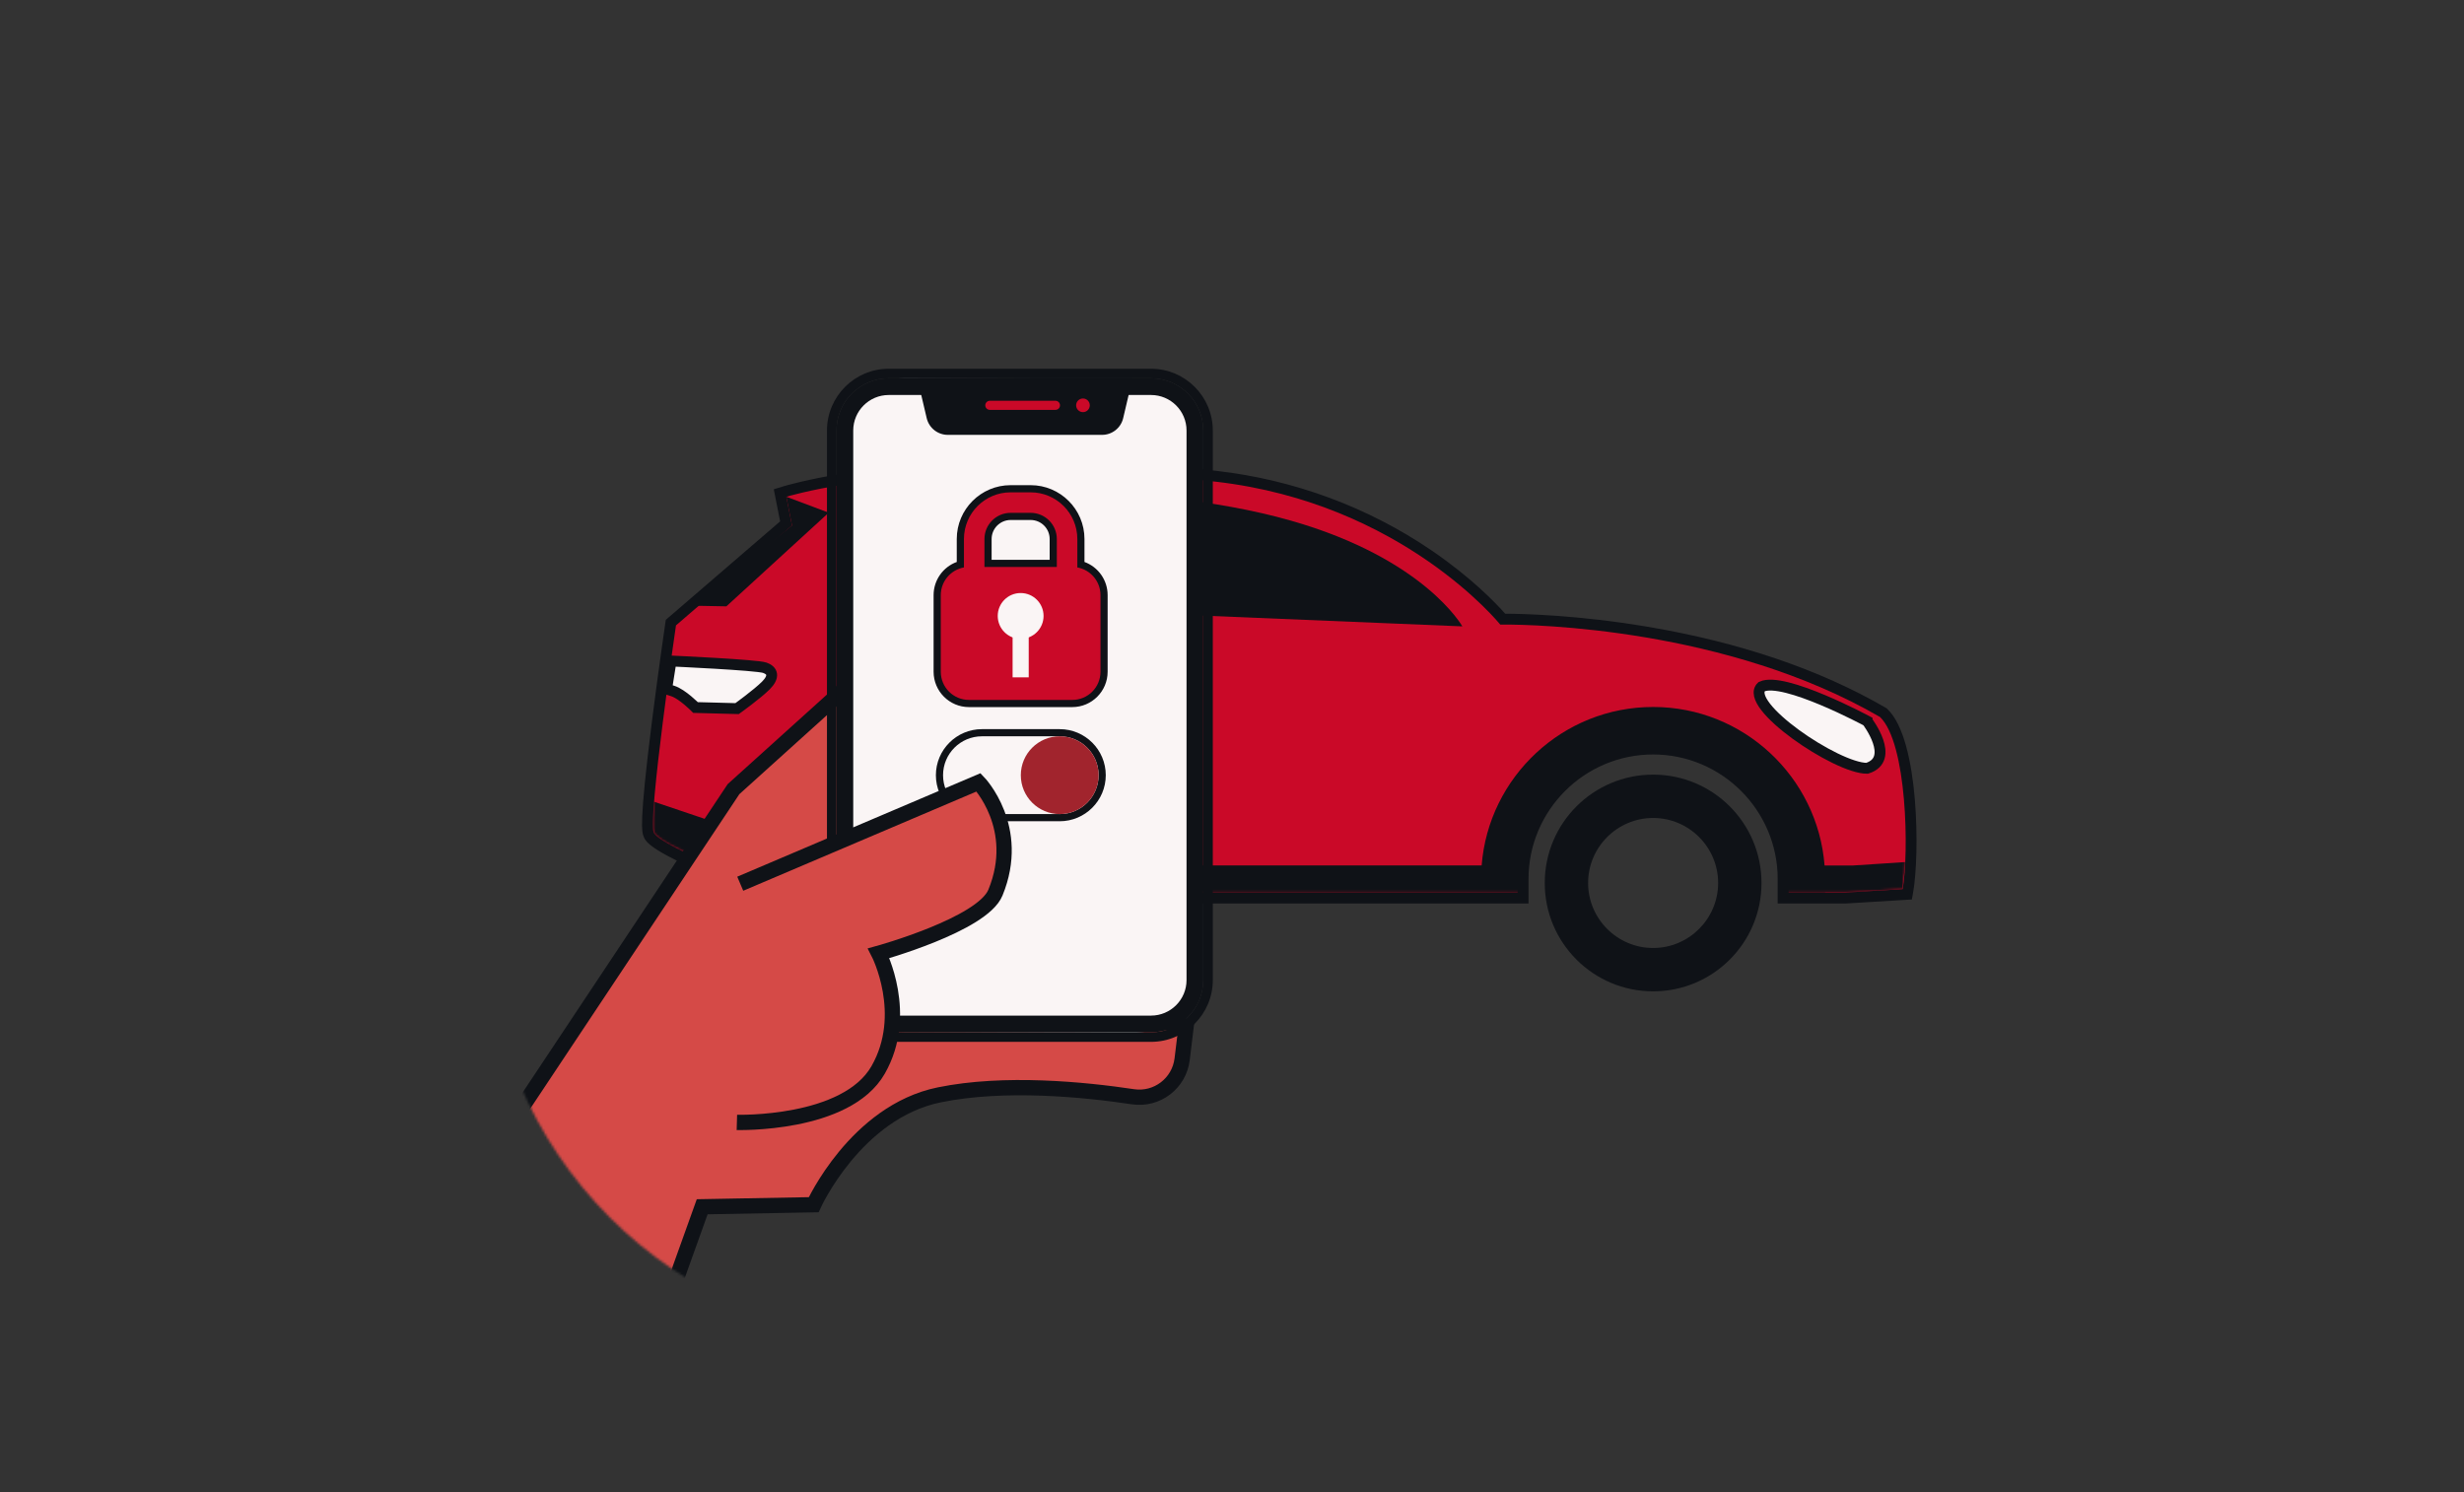 <svg width="1032" height="625" viewBox="0 0 1032 625" fill="none" xmlns="http://www.w3.org/2000/svg">
<rect x="0" y="0" width="1032" height="625" fill="#333333" stroke="none"/>
<g clip-path="url(#clip0_301_2)">
<path fill-rule="evenodd" clip-rule="evenodd" d="M746.84 376.15V368.2C746.84 338.17 722.41 313.74 692.38 313.74C662.35 313.74 637.92 338.17 637.92 368.2V376.15H432.42V368.2C432.42 338.17 407.99 313.74 377.96 313.74C347.93 313.74 323.5 338.17 323.5 368.2V374.62L320.41 373.45C274.08 355.87 272.32 351.2 271.66 349.45C269.18 342.89 278.9 275.15 280.87 261.63L280.99 260.79L329.23 219.24L326.71 206.51L328.67 205.9C341.06 202.08 378.42 194.86 431.2 194.86C456.21 194.86 482.53 196.42 509.43 199.5C582.11 207.82 622.53 251.33 629.41 259.33C629.6 259.33 629.81 259.33 630.04 259.33C645.28 259.33 724.52 261.21 788.56 298.36L788.8 298.5L789 298.69C801.71 310.99 801.51 359.1 799.13 372.81L798.82 374.59L773.03 376.14H746.83L746.84 376.15Z" fill="#CA0928"/>
<path d="M431.2 197.14C453.7 197.14 479.75 198.4 509.17 201.77C587.47 210.74 628.33 261.63 628.36 261.63C628.36 261.63 628.94 261.62 630.04 261.62C642.62 261.62 723.25 263.12 787.42 300.35C798.8 311.36 799.55 357.12 796.89 372.44L772.97 373.88H749.12V368.21C749.12 336.87 723.72 311.47 692.38 311.47C661.04 311.47 635.64 336.87 635.64 368.21V373.88H434.69V368.21C434.69 336.87 409.29 311.47 377.95 311.47C346.61 311.47 321.21 336.87 321.21 368.21V371.33C307.04 365.95 275.63 353.55 273.78 348.65C271.39 342.31 283.12 261.97 283.12 261.97L331.72 220.11L329.34 208.09C329.34 208.09 364.82 197.15 431.2 197.15M431.2 192.6C364.91 192.6 329.48 203.29 328 203.75L324.08 204.96L324.88 208.99L326.74 218.4L280.15 258.53L278.86 259.64L278.61 261.32C278.58 261.52 275.64 281.69 273.03 302.37C267.62 345.25 268.85 348.51 269.52 350.27C270.49 352.85 272.31 357.65 319.6 375.6L325.77 377.94V368.22C325.77 339.45 349.18 316.04 377.95 316.04C406.72 316.04 430.13 339.45 430.13 368.22V378.45H640.19V368.22C640.19 339.45 663.6 316.04 692.37 316.04C721.14 316.04 744.55 339.45 744.55 368.22V378.45H773.23L797.15 377L800.75 376.78L801.37 373.23C803.88 358.78 804.07 310.14 790.58 297.09L790.18 296.7L789.7 296.42C762.18 280.46 728.69 269.06 690.14 262.55C660.71 257.58 637.46 257.1 630.43 257.08C626.57 252.71 616.26 241.93 599.54 230.54C573.02 212.46 541.94 200.96 509.67 197.26C482.69 194.17 456.28 192.6 431.18 192.6H431.2Z" fill="#0F1217"/>
<path fill-rule="evenodd" clip-rule="evenodd" d="M281.08 276.89C281.08 276.89 316.95 278.51 320.33 279.71C323.72 280.91 324.39 283.5 320.79 287.12C317.19 290.74 308.71 296.83 308.71 296.83L291.31 296.37C291.31 296.37 285.68 290.65 281.7 289.43L279.2 288.66L281.06 276.89H281.08Z" fill="#FAF5F5" stroke="#0F1217" stroke-width="4.55" stroke-miterlimit="10"/>
<path fill-rule="evenodd" clip-rule="evenodd" d="M390.62 207.35C390.62 207.35 476.25 199.65 540.85 218.14C596.78 234.14 612.47 262.38 612.47 262.38L355.57 251.74L390.62 207.36V207.35Z" fill="#0F1217"/>
<path d="M377.96 340.96C392.98 340.96 405.19 353.18 405.19 368.19C405.19 383.2 392.97 395.42 377.96 395.42C362.95 395.42 350.73 383.2 350.73 368.19C350.73 353.18 362.95 340.96 377.96 340.96ZM377.96 322.8C352.89 322.8 332.57 343.12 332.57 368.19C332.57 393.26 352.89 413.58 377.96 413.58C403.03 413.58 423.35 393.26 423.35 368.19C423.35 343.12 403.03 322.8 377.96 322.8Z" fill="#0F1217"/>
<path d="M692.38 342.64C707.4 342.64 719.61 354.86 719.61 369.87C719.61 384.88 707.39 397.1 692.38 397.1C677.37 397.1 665.15 384.88 665.15 369.87C665.15 354.86 677.37 342.64 692.38 342.64ZM692.38 324.48C667.31 324.48 646.99 344.8 646.99 369.87C646.99 394.94 667.31 415.26 692.38 415.26C717.45 415.26 737.77 394.94 737.77 369.87C737.77 344.8 717.45 324.48 692.38 324.48Z" fill="#0F1217"/>
<path fill-rule="evenodd" clip-rule="evenodd" d="M331.72 220.1L289.91 253.72L304.23 253.99L347.09 214.76L329.34 208.08L331.72 220.1Z" fill="#0F1217"/>
<path fill-rule="evenodd" clip-rule="evenodd" d="M782 302.05C782 302.05 747.03 283.27 737.82 287.64C729.83 295.16 769.17 321.91 782 321.83C794.2 317.98 782 302.06 782 302.06V302.05Z" fill="#FAF5F5" stroke="#0F1217" stroke-width="4.55" stroke-miterlimit="10"/>
<mask id="mask0_301_2" style="mask-type:luminance" maskUnits="userSpaceOnUse" x="273" y="197" width="526" height="177">
<path d="M787.42 300.34C717.62 259.85 628.36 261.63 628.36 261.63C628.33 261.63 587.47 210.74 509.17 201.77C392.98 188.46 329.34 208.09 329.34 208.09L331.72 220.11L283.12 261.97C283.12 261.97 271.39 342.31 273.78 348.65C275.77 353.91 311.84 367.82 324.05 372.4V368.21C324.05 338.44 348.18 314.31 377.95 314.31C407.72 314.31 431.85 338.44 431.85 368.21V373.88H638.47V368.21C638.47 338.44 662.6 314.31 692.37 314.31C722.14 314.31 746.27 338.44 746.27 368.21V373.88H772.96L796.88 372.44C799.54 357.12 798.79 311.36 787.41 300.35L787.42 300.34Z" fill="white"/>
</mask>
<g mask="url(#mask0_301_2)">
<path d="M776 362.55H764.19C761.3 325.45 730.2 296.14 692.37 296.14C654.54 296.14 623.46 325.44 620.56 362.52H449.76C446.85 325.43 415.77 296.14 377.95 296.14C345.36 296.14 317.76 317.9 308.9 347.65L272.8 335.45C272.8 335.45 272.82 344.75 273.12 349.9C273.31 353.27 292.63 360.93 305.96 365.83C305.93 366.62 305.9 367.41 305.9 368.2V391.36H450.01V375.34H620.32V395.24H764.43V373.87H776L796.89 372.43L797.98 361.11L776 362.55Z" fill="#0F1217"/>
</g>
<mask id="mask1_301_2" style="mask-type:luminance" maskUnits="userSpaceOnUse" x="203" y="207" width="355" height="355">
<path d="M380.57 561.83C478.308 561.83 557.54 482.598 557.54 384.86C557.54 287.122 478.308 207.89 380.57 207.89C282.832 207.89 203.6 287.122 203.6 384.86C203.6 482.598 282.832 561.83 380.57 561.83Z" fill="white"/>
</mask>
<g mask="url(#mask1_301_2)">
<path fill-rule="evenodd" clip-rule="evenodd" d="M426.28 275.62L372.98 271.21L307.22 330.56L198.7 493.79L268.66 576.44L294.1 505.5L340.8 504.64C340.8 504.64 358.39 465.81 393.36 458.63C420.65 453.03 454.17 456.36 474.49 459.41C484.58 460.93 493.89 453.81 495.12 443.69L496.8 429.84L434.52 418.71L482.45 393.39L490.75 283.92L426.3 275.61L426.28 275.62ZM441.18 372.87L484.2 370.02L441.18 372.87ZM437.02 318.22L487.89 321.41L437.02 318.22Z" fill="#D54A47"/>
<path d="M441.18 372.87L484.2 370.02M437.02 318.22L487.89 321.41M426.28 275.62L372.98 271.21L307.22 330.56L198.7 493.79L268.66 576.44L294.1 505.5L340.8 504.64C340.8 504.64 358.39 465.81 393.36 458.63C420.65 453.03 454.17 456.36 474.49 459.41C484.58 460.93 493.89 453.81 495.12 443.69L496.8 429.84L434.52 418.71L482.45 393.39L490.75 283.92L426.3 275.61L426.28 275.62Z" stroke="#0F1217" stroke-width="6.4" stroke-miterlimit="10"/>
</g>
<path d="M475.602 158.688L379.843 158.287C364.71 158.224 352.392 170.44 352.328 185.572L351.41 404.73C351.347 419.863 363.563 432.182 378.695 432.245L474.455 432.646C489.587 432.71 501.906 420.494 501.969 405.361L502.887 186.203C502.95 171.071 490.735 158.752 475.602 158.688Z" fill="#FAF5F5"/>
<path d="M482.09 158.46C494.17 158.46 503.96 168.25 503.96 180.33V410.55C503.96 422.63 494.17 432.42 482.09 432.42H372.23C360.15 432.42 350.36 422.63 350.36 410.55V180.33C350.36 168.25 360.15 158.46 372.23 158.46H482.09ZM482.09 154.46H372.23C357.96 154.46 346.36 166.07 346.36 180.33V410.55C346.36 424.82 357.97 436.42 372.23 436.42H482.09C496.36 436.42 507.96 424.81 507.96 410.55V180.33C507.96 166.06 496.35 154.46 482.09 154.46Z" fill="#0F1217"/>
<path d="M482.09 165.46C490.29 165.46 496.96 172.13 496.96 180.33V410.55C496.96 418.75 490.29 425.42 482.09 425.42H372.23C364.03 425.42 357.36 418.75 357.36 410.55V180.33C357.36 172.13 364.03 165.46 372.23 165.46H482.09ZM482.09 158.46H372.23C360.15 158.46 350.36 168.25 350.36 180.33V410.55C350.36 422.63 360.15 432.42 372.23 432.42H482.09C494.17 432.42 503.96 422.63 503.96 410.55V180.33C503.96 168.25 494.17 158.46 482.09 158.46Z" fill="#0F1217"/>
<path d="M461.59 182.16H396.97C392.76 182.16 389.1 179.26 388.13 175.16L384.2 158.46H474.35L470.42 175.16C469.46 179.26 465.8 182.16 461.58 182.16H461.59Z" fill="#0F1217"/>
<path d="M414.57 169.78H442.06" stroke="#CA0928" stroke-width="3.81" stroke-miterlimit="10" stroke-linecap="round"/>
<path d="M453.58 172.64C455.16 172.64 456.44 171.36 456.44 169.78C456.44 168.2 455.16 166.92 453.58 166.92C452 166.92 450.72 168.2 450.72 169.78C450.72 171.36 452 172.64 453.58 172.64Z" fill="#CA0928"/>
<path d="M405.84 294.68C398.51 294.68 392.54 288.71 392.54 281.38V249.28C392.54 243.27 396.55 238.08 402.24 236.49V225.78C402.24 214.17 411.68 204.73 423.29 204.73H431.68C443.29 204.73 452.73 214.17 452.73 225.78V236.49C458.42 238.08 462.43 243.27 462.43 249.28V281.38C462.43 288.71 456.46 294.68 449.13 294.68H405.84ZM441.14 235.99V225.78C441.14 220.57 436.9 216.32 431.68 216.32H423.29C418.08 216.32 413.83 220.56 413.83 225.78V235.99H441.13H441.14Z" fill="#CA0928"/>
<path d="M431.67 206.23C442.45 206.23 451.22 215 451.22 225.78V237.69C456.73 238.68 460.92 243.49 460.92 249.29V281.39C460.92 287.91 455.64 293.19 449.12 293.19H405.83C399.31 293.19 394.03 287.91 394.03 281.39V249.29C394.03 243.49 398.22 238.68 403.73 237.69V225.78C403.73 215 412.5 206.23 423.28 206.23H431.67ZM412.33 237.49H442.63V225.78C442.63 219.74 437.71 214.82 431.67 214.82H423.28C417.24 214.82 412.32 219.74 412.32 225.78V237.49M431.66 203.23H423.27C410.83 203.23 400.72 213.35 400.72 225.78V235.4C394.98 237.5 391.02 242.99 391.02 249.29V281.39C391.02 289.55 397.66 296.19 405.82 296.19H449.11C457.27 296.19 463.91 289.55 463.91 281.39V249.29C463.91 242.99 459.96 237.5 454.21 235.4V225.78C454.21 213.34 444.09 203.23 431.66 203.23ZM415.32 234.49V225.78C415.32 221.39 418.89 217.82 423.28 217.82H431.67C436.06 217.82 439.63 221.39 439.63 225.78V234.49H415.33H415.32Z" fill="#0F1217"/>
<path d="M427.48 267.61C432.782 267.61 437.08 263.312 437.08 258.01C437.08 252.708 432.782 248.41 427.48 248.41C422.178 248.41 417.88 252.708 417.88 258.01C417.88 263.312 422.178 267.61 427.48 267.61Z" fill="#FAF5F5"/>
<path d="M430.86 263.78H424.11V283.73H430.86V263.78Z" fill="#FAF5F5"/>
<path d="M411.27 342.51C401.46 342.51 393.48 334.53 393.48 324.72C393.48 314.91 401.46 306.93 411.27 306.93H443.84C453.65 306.93 461.63 314.91 461.63 324.72C461.63 334.53 453.65 342.51 443.84 342.51H411.27Z" fill="#FAF5F5"/>
<path d="M443.84 308.43C452.83 308.43 460.13 315.72 460.13 324.72C460.13 333.72 452.84 341.01 443.84 341.01H411.27C402.28 341.01 394.98 333.72 394.98 324.72C394.98 315.72 402.27 308.43 411.27 308.43H443.84ZM443.84 305.43H411.27C400.64 305.43 391.98 314.08 391.98 324.72C391.98 335.36 400.63 344.01 411.27 344.01H443.84C454.47 344.01 463.13 335.36 463.13 324.72C463.13 314.08 454.48 305.43 443.84 305.43Z" fill="#0F1217"/>
<path d="M443.84 341.01C452.837 341.01 460.13 333.717 460.13 324.72C460.13 315.723 452.837 308.43 443.84 308.43C434.843 308.43 427.55 315.723 427.55 324.72C427.55 333.717 434.843 341.01 443.84 341.01Z" fill="#A1242D"/>
<path fill-rule="evenodd" clip-rule="evenodd" d="M308.63 470.16C308.63 470.16 354.44 471.5 367.79 448.17C381.13 424.84 368.02 399.32 368.02 399.32C368.02 399.32 411.4 387.33 416.91 373.92C428.13 346.67 409.85 327.71 409.85 327.71L310.04 370.18" fill="#D54A47"/>
<path d="M308.63 470.16C308.63 470.16 354.44 471.5 367.79 448.17C381.13 424.84 368.02 399.32 368.02 399.32C368.02 399.32 411.4 387.33 416.91 373.92C428.13 346.67 409.85 327.71 409.85 327.71L310.04 370.18" stroke="#0F1217" stroke-width="6.4" stroke-miterlimit="10"/>
</g>
<defs>
<clipPath id="clip0_301_2">
<rect width="1032" height="625" fill="white"/>
</clipPath>
</defs>
</svg>

